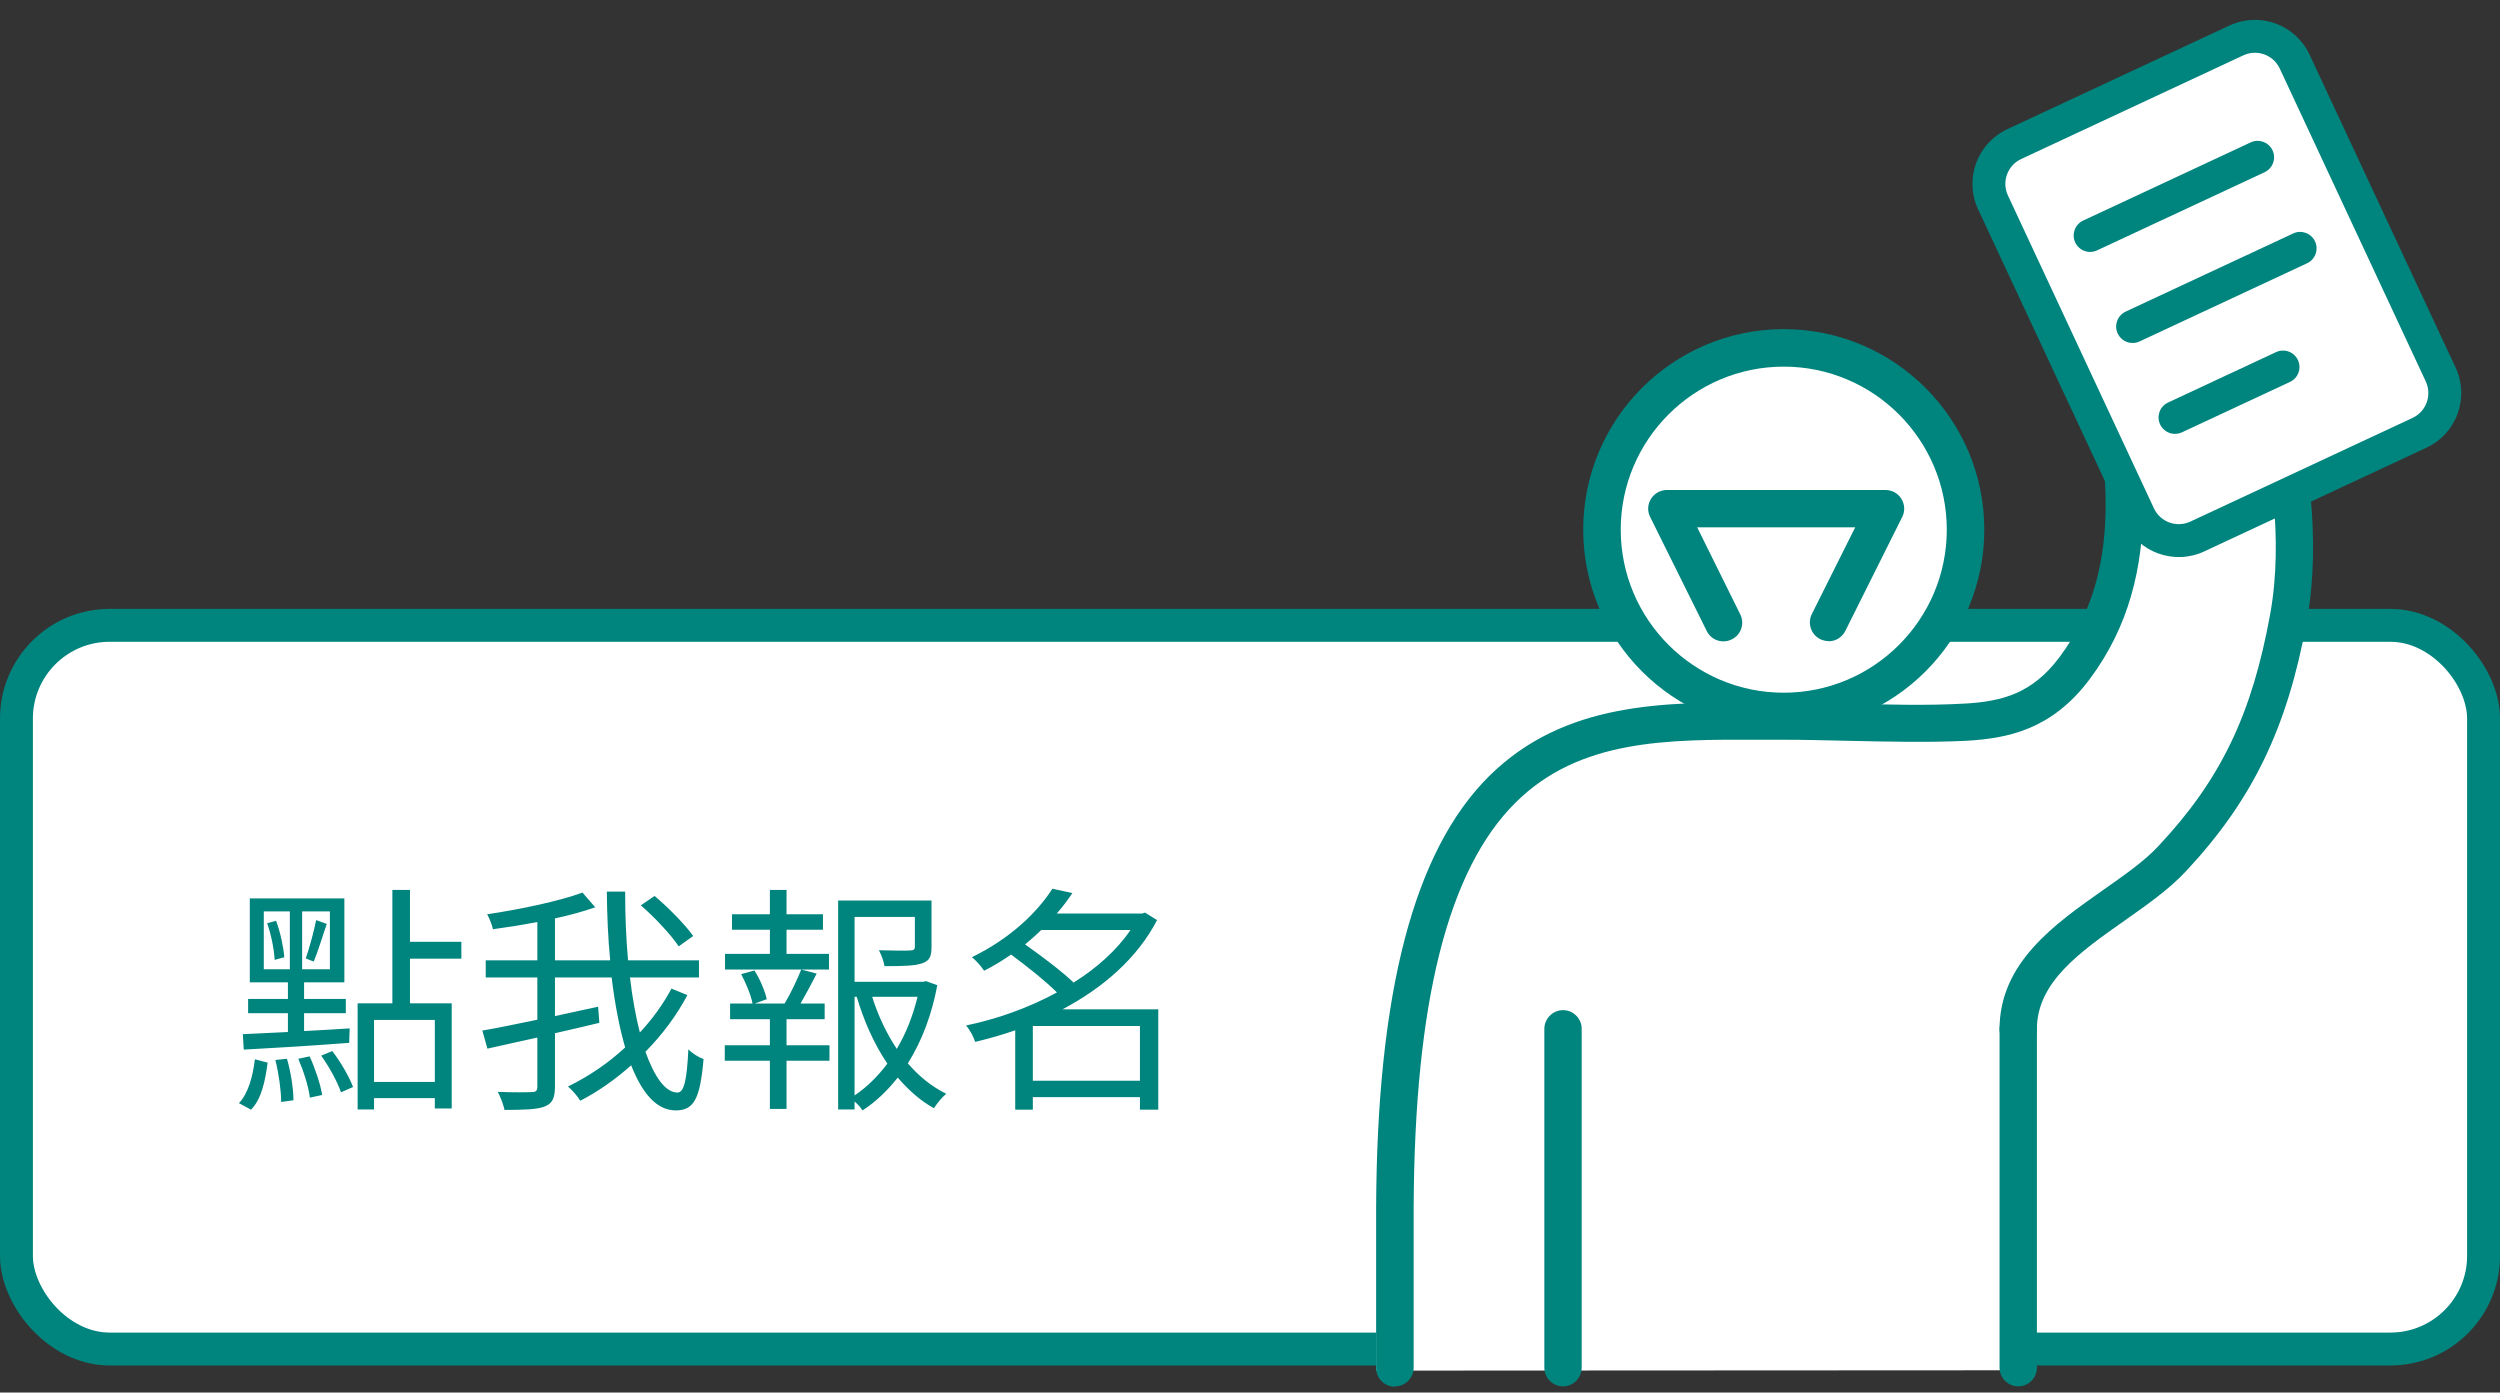 <svg width="228" height="127" viewBox="0 0 228 127" fill="none" xmlns="http://www.w3.org/2000/svg">
<rect x="0" y="0" width="228" height="127" fill="#333333" stroke="none"/>
<rect x="1.5" y="57.031" width="225" height="66" rx="8.5" fill="white"/>
<rect x="1.5" y="57.031" width="225" height="66" rx="8.5" stroke="#00847E" stroke-width="3"/>
<path d="M28.612 87.695L27.886 87.409C28.216 86.463 28.634 84.923 28.832 83.911L29.8 84.263C29.404 85.407 28.986 86.815 28.612 87.695ZM24.366 84.197L25.18 83.977C25.576 85.033 25.862 86.419 25.928 87.299L25.048 87.541C25.004 86.639 24.74 85.253 24.366 84.197ZM24.058 83.119V88.399H26.434V83.119H24.058ZM30.086 88.399V83.119H27.556V88.399H30.086ZM22.232 95.725L22.144 94.317C23.288 94.273 24.696 94.185 26.258 94.119V92.403H22.628V91.105H26.258V89.587H22.782V81.931H31.406V89.587H27.732V91.105H31.538V92.403H27.732V94.031C29.074 93.965 30.482 93.877 31.89 93.789L31.846 95.109C28.348 95.373 24.762 95.593 22.232 95.725ZM22.892 101.203L21.792 100.609C22.65 99.707 23.068 98.123 23.244 96.605L24.41 96.913C24.19 98.541 23.86 100.235 22.892 101.203ZM25.114 96.671L26.17 96.561C26.522 97.749 26.764 99.333 26.764 100.345L25.642 100.499C25.642 99.465 25.422 97.903 25.114 96.671ZM27.204 96.561L28.238 96.341C28.744 97.441 29.228 98.893 29.382 99.861L28.26 100.103C28.15 99.135 27.688 97.683 27.204 96.561ZM29.294 96.275L30.306 95.857C31.076 96.869 31.868 98.233 32.198 99.135L31.098 99.619C30.79 98.695 30.02 97.287 29.294 96.275ZM39.656 98.673V93.019H34.112V98.673H39.656ZM42.076 87.431H37.39V91.501H41.196V101.093H39.656V100.147H34.112V101.181H32.616V91.501H35.784V81.161H37.39V85.891H42.076V87.431ZM63.218 85.363L61.898 86.309C61.216 85.275 59.742 83.691 58.444 82.569L59.698 81.711C60.974 82.789 62.492 84.329 63.218 85.363ZM61.238 90.159L62.69 90.753C61.7 92.623 60.402 94.361 58.862 95.923C59.698 98.233 60.688 99.641 61.788 99.641C62.382 99.641 62.646 98.519 62.778 95.703C63.13 96.055 63.702 96.429 64.164 96.583C63.856 100.213 63.284 101.269 61.634 101.269C59.896 101.269 58.576 99.729 57.564 97.155C56.134 98.431 54.572 99.531 52.922 100.389C52.68 99.993 52.218 99.443 51.8 99.091C53.648 98.189 55.452 96.979 57.014 95.527C56.486 93.701 56.068 91.523 55.782 89.147H50.612V92.667C51.91 92.381 53.252 92.095 54.55 91.809L54.66 93.283C53.318 93.613 51.954 93.921 50.612 94.229V99.113C50.612 100.169 50.348 100.653 49.666 100.917C48.984 101.181 47.796 101.225 46.014 101.225C45.926 100.785 45.64 100.037 45.398 99.575C46.806 99.641 48.104 99.619 48.478 99.597C48.874 99.597 49.006 99.487 49.006 99.091V94.625C47.356 94.977 45.772 95.351 44.452 95.637L43.99 93.987C45.31 93.767 47.092 93.393 49.006 92.997V89.147H44.298V87.585H49.006V84.087C47.642 84.351 46.256 84.571 44.958 84.747C44.87 84.351 44.65 83.779 44.43 83.383C47.51 82.921 51.052 82.173 53.12 81.403L54.286 82.745C53.23 83.119 51.954 83.471 50.612 83.757V87.585H55.65C55.452 85.583 55.364 83.471 55.342 81.315H57.014C57.014 83.515 57.102 85.627 57.278 87.585H63.746V89.147H57.454C57.674 91.017 57.982 92.711 58.356 94.163C59.522 92.909 60.49 91.567 61.238 90.159ZM75.604 86.991V88.421H66.122V86.991H70.214V84.791H66.76V83.383H70.214V81.161H71.732V83.383H75.054V84.791H71.732V86.991H75.604ZM71.732 92.953V95.329H75.648V96.737H71.732V101.137H70.214V96.737H66.1V95.329H70.214V92.953H66.584V91.523H68.63C68.498 90.775 68.036 89.675 67.596 88.839L68.806 88.509C69.312 89.301 69.774 90.401 69.928 91.127L68.828 91.523H71.556C72.128 90.577 72.722 89.301 73.074 88.421L74.482 88.795C74.02 89.697 73.492 90.687 73.008 91.523H75.208V92.953H71.732ZM77.936 90.907V99.905C79.08 99.135 80.07 98.145 80.928 97.001C79.718 95.219 78.794 93.129 78.134 90.907H77.936ZM83.678 90.907H79.542C80.07 92.601 80.84 94.229 81.786 95.659C82.666 94.185 83.282 92.557 83.678 90.907ZM84.448 89.477L85.482 89.851C84.998 92.447 84.118 94.867 82.798 96.979C83.81 98.167 84.998 99.113 86.296 99.751C85.922 100.059 85.438 100.653 85.174 101.071C83.942 100.389 82.864 99.421 81.874 98.277C80.95 99.443 79.894 100.477 78.662 101.269C78.486 101.005 78.222 100.697 77.936 100.455V101.181H76.44V82.129H84.954V86.353C84.954 87.189 84.8 87.607 84.118 87.849C83.436 88.091 82.336 88.113 80.664 88.113C80.598 87.651 80.378 87.101 80.158 86.661C81.522 86.705 82.666 86.705 82.996 86.683C83.348 86.661 83.436 86.595 83.436 86.331V83.625H77.936V89.543H84.184L84.448 89.477ZM94.194 98.563H103.962V93.569H94.194V98.563ZM103.104 84.813H94.964C94.502 85.275 93.996 85.693 93.49 86.133C94.986 87.189 96.834 88.575 97.912 89.609C100.024 88.289 101.85 86.661 103.104 84.813ZM105.634 92.051V101.203H103.962V100.059H94.194V101.203H92.588V93.965C91.378 94.383 90.146 94.735 88.936 95.021C88.804 94.581 88.43 93.877 88.1 93.525C90.894 92.953 93.798 91.919 96.394 90.511C95.338 89.455 93.666 88.135 92.214 87.057C91.444 87.585 90.63 88.091 89.75 88.531C89.508 88.157 88.98 87.541 88.628 87.299C92.17 85.583 94.656 83.141 95.976 81.051L97.802 81.447C97.384 82.063 96.922 82.701 96.372 83.317H104.16L104.424 83.229L105.524 83.911C103.72 87.409 100.552 90.115 96.9 92.051H105.634Z" fill="#00847E"/>
<path d="M125.516 125V110.433C125.71 64.059 144.47 66.167 161.779 66.167C167.021 66.167 173.522 66.529 178.733 66.246C182.927 66.01 186.121 64.972 188.928 61.322C191.976 57.342 192.654 50.956 193.17 46.173C194.461 34.313 192.654 37.773 190.395 26.117C189.621 22.121 186.701 13.406 192.057 11.535C196.122 10.119 198.025 11.645 200.332 14.586C205.059 20.627 207.736 37.364 207.736 37.364C207.736 37.364 210.785 46.488 208.866 56.729C207.236 65.475 204.446 71.94 197.961 78.673C193.46 83.345 183.653 86.617 183.653 94.136V124.969L125.516 125Z" fill="white"/>
<path d="M127.222 126.435C128.168 126.435 128.925 125.662 128.925 124.732V110.131C129.003 91.4 132.046 79.306 138.227 73.188C144.077 67.386 152.071 67.433 160.537 67.464H162.666C164.463 67.464 166.403 67.512 168.389 67.559C172.11 67.638 175.973 67.732 179.347 67.559C183.163 67.338 187.152 66.518 190.573 61.946C197.874 52.186 195.398 40.297 193.222 29.796C192.907 28.282 192.592 26.784 192.324 25.318C192.213 24.75 192.071 24.088 191.914 23.378C190.826 18.506 189.99 13.666 192.86 12.641C194.405 12.089 195.761 12.184 197.022 12.909C202.288 15.952 204.59 28.613 205.458 33.391L205.71 34.778C206.987 41.779 208.311 49.016 207.034 56.049C205.363 65.21 202.509 71.138 196.817 77.193C195.556 78.549 193.743 79.81 191.835 81.151C187.389 84.272 182.359 87.805 182.359 93.859C182.359 94.805 183.131 95.562 184.062 95.562C184.992 95.562 185.765 94.79 185.765 93.859C185.765 89.586 189.659 86.843 193.79 83.941C195.84 82.491 197.779 81.135 199.293 79.526C205.394 73.03 208.611 66.408 210.377 56.664C211.764 49.016 210.377 41.464 209.052 34.179L208.8 32.792C207.775 27.115 205.363 13.808 198.709 9.96C196.549 8.715 194.184 8.541 191.677 9.44C185.733 11.569 187.499 19.437 188.555 24.151C188.713 24.829 188.839 25.444 188.949 25.98C189.233 27.462 189.549 28.992 189.864 30.521C191.993 40.786 194.2 51.397 187.83 59.928C185.386 63.191 182.69 63.98 179.142 64.169C175.894 64.358 172.11 64.264 168.468 64.169C166.45 64.122 164.479 64.074 162.666 64.074H160.553C151.787 64.027 142.689 63.98 135.815 70.776C128.956 77.571 125.582 90.453 125.503 110.147V124.763C125.503 125.71 126.276 126.466 127.206 126.466L127.222 126.435Z" fill="#00847E"/>
<path d="M162.679 64.878C153.527 64.878 146.108 57.458 146.108 48.306C146.108 39.154 153.527 31.734 162.679 31.734C171.831 31.734 179.25 39.154 179.25 48.306C179.25 57.458 171.831 64.878 162.679 64.878Z" fill="white"/>
<path d="M162.679 66.596C172.77 66.596 180.969 58.397 180.969 48.306C180.969 38.215 172.77 30.016 162.679 30.016C152.588 30.016 144.389 38.215 144.389 48.306C144.389 58.397 152.588 66.596 162.679 66.596ZM162.679 33.437C170.878 33.437 177.547 40.107 177.547 48.306C177.547 56.505 170.878 63.175 162.679 63.175C154.48 63.175 147.811 56.505 147.811 48.306C147.811 40.107 154.48 33.437 162.679 33.437Z" fill="#00847E"/>
<path d="M184.063 126.435C185.009 126.435 185.766 125.662 185.766 124.732V93.828C185.766 92.882 184.993 92.125 184.063 92.125C183.133 92.125 182.36 92.898 182.36 93.828V124.732C182.36 125.678 183.133 126.435 184.063 126.435Z" fill="#00847E"/>
<path d="M142.547 126.435C143.493 126.435 144.25 125.662 144.25 124.732V93.828C144.25 92.882 143.477 92.125 142.547 92.125C141.617 92.125 140.844 92.898 140.844 93.828V124.732C140.844 125.678 141.617 126.435 142.547 126.435Z" fill="#00847E"/>
<path d="M157.164 56.766L152.023 46.375H171.954L166.766 56.766" fill="white"/>
<path d="M166.766 58.468C166.514 58.468 166.246 58.405 166.009 58.295C165.158 57.869 164.826 56.844 165.236 56.009L169.194 48.093H154.783L158.709 56.024C159.134 56.876 158.788 57.901 157.936 58.311C157.085 58.736 156.06 58.389 155.65 57.538L150.494 47.147C150.226 46.611 150.257 45.996 150.573 45.492C150.888 44.987 151.44 44.688 152.023 44.688H171.953C172.553 44.688 173.089 44.987 173.404 45.492C173.719 45.996 173.751 46.627 173.483 47.147L168.295 57.538C167.996 58.137 167.397 58.484 166.766 58.484V58.468Z" fill="#00847E"/>
<path d="M203.957 3.689L183.695 13.145C181.693 14.079 180.828 16.459 181.762 18.461L195.078 46.997C196.012 48.998 198.392 49.864 200.394 48.93L220.657 39.474C222.659 38.54 223.524 36.16 222.59 34.158L209.274 5.622C208.34 3.62 205.959 2.755 203.957 3.689Z" fill="white"/>
<path fill-rule="evenodd" clip-rule="evenodd" d="M184.331 14.502C183.08 15.086 182.539 16.574 183.122 17.825L196.439 46.361C197.023 47.612 198.51 48.153 199.761 47.569L220.024 38.114C221.275 37.53 221.816 36.042 221.232 34.791L207.916 6.255C207.332 5.004 205.844 4.463 204.593 5.047L184.331 14.502ZM180.404 19.093C179.119 16.341 180.31 13.068 183.062 11.784L203.325 2.328C206.077 1.044 209.35 2.234 210.634 4.986L223.951 33.522C225.235 36.275 224.045 39.548 221.292 40.832L201.03 50.288C198.277 51.572 195.005 50.382 193.72 47.629L180.404 19.093Z" fill="#00847E"/>
<path fill-rule="evenodd" clip-rule="evenodd" d="M189.259 22.109C188.909 21.359 189.234 20.466 189.984 20.116L205.263 12.986C206.013 12.636 206.906 12.96 207.256 13.711C207.607 14.462 207.282 15.354 206.531 15.705L191.253 22.834C190.502 23.185 189.61 22.86 189.259 22.109Z" fill="#00847E"/>
<path fill-rule="evenodd" clip-rule="evenodd" d="M193.134 30.414C192.784 29.663 193.109 28.771 193.859 28.42L209.138 21.291C209.888 20.94 210.781 21.265 211.131 22.016C211.482 22.767 211.157 23.659 210.406 24.009L195.128 31.139C194.377 31.489 193.485 31.165 193.134 30.414Z" fill="#00847E"/>
<path fill-rule="evenodd" clip-rule="evenodd" d="M197.001 38.703C196.651 37.952 196.976 37.06 197.726 36.709L207.577 32.113C208.327 31.762 209.22 32.087 209.57 32.838C209.921 33.589 209.596 34.481 208.845 34.831L198.995 39.428C198.244 39.778 197.352 39.454 197.001 38.703Z" fill="#00847E"/>
</svg>
